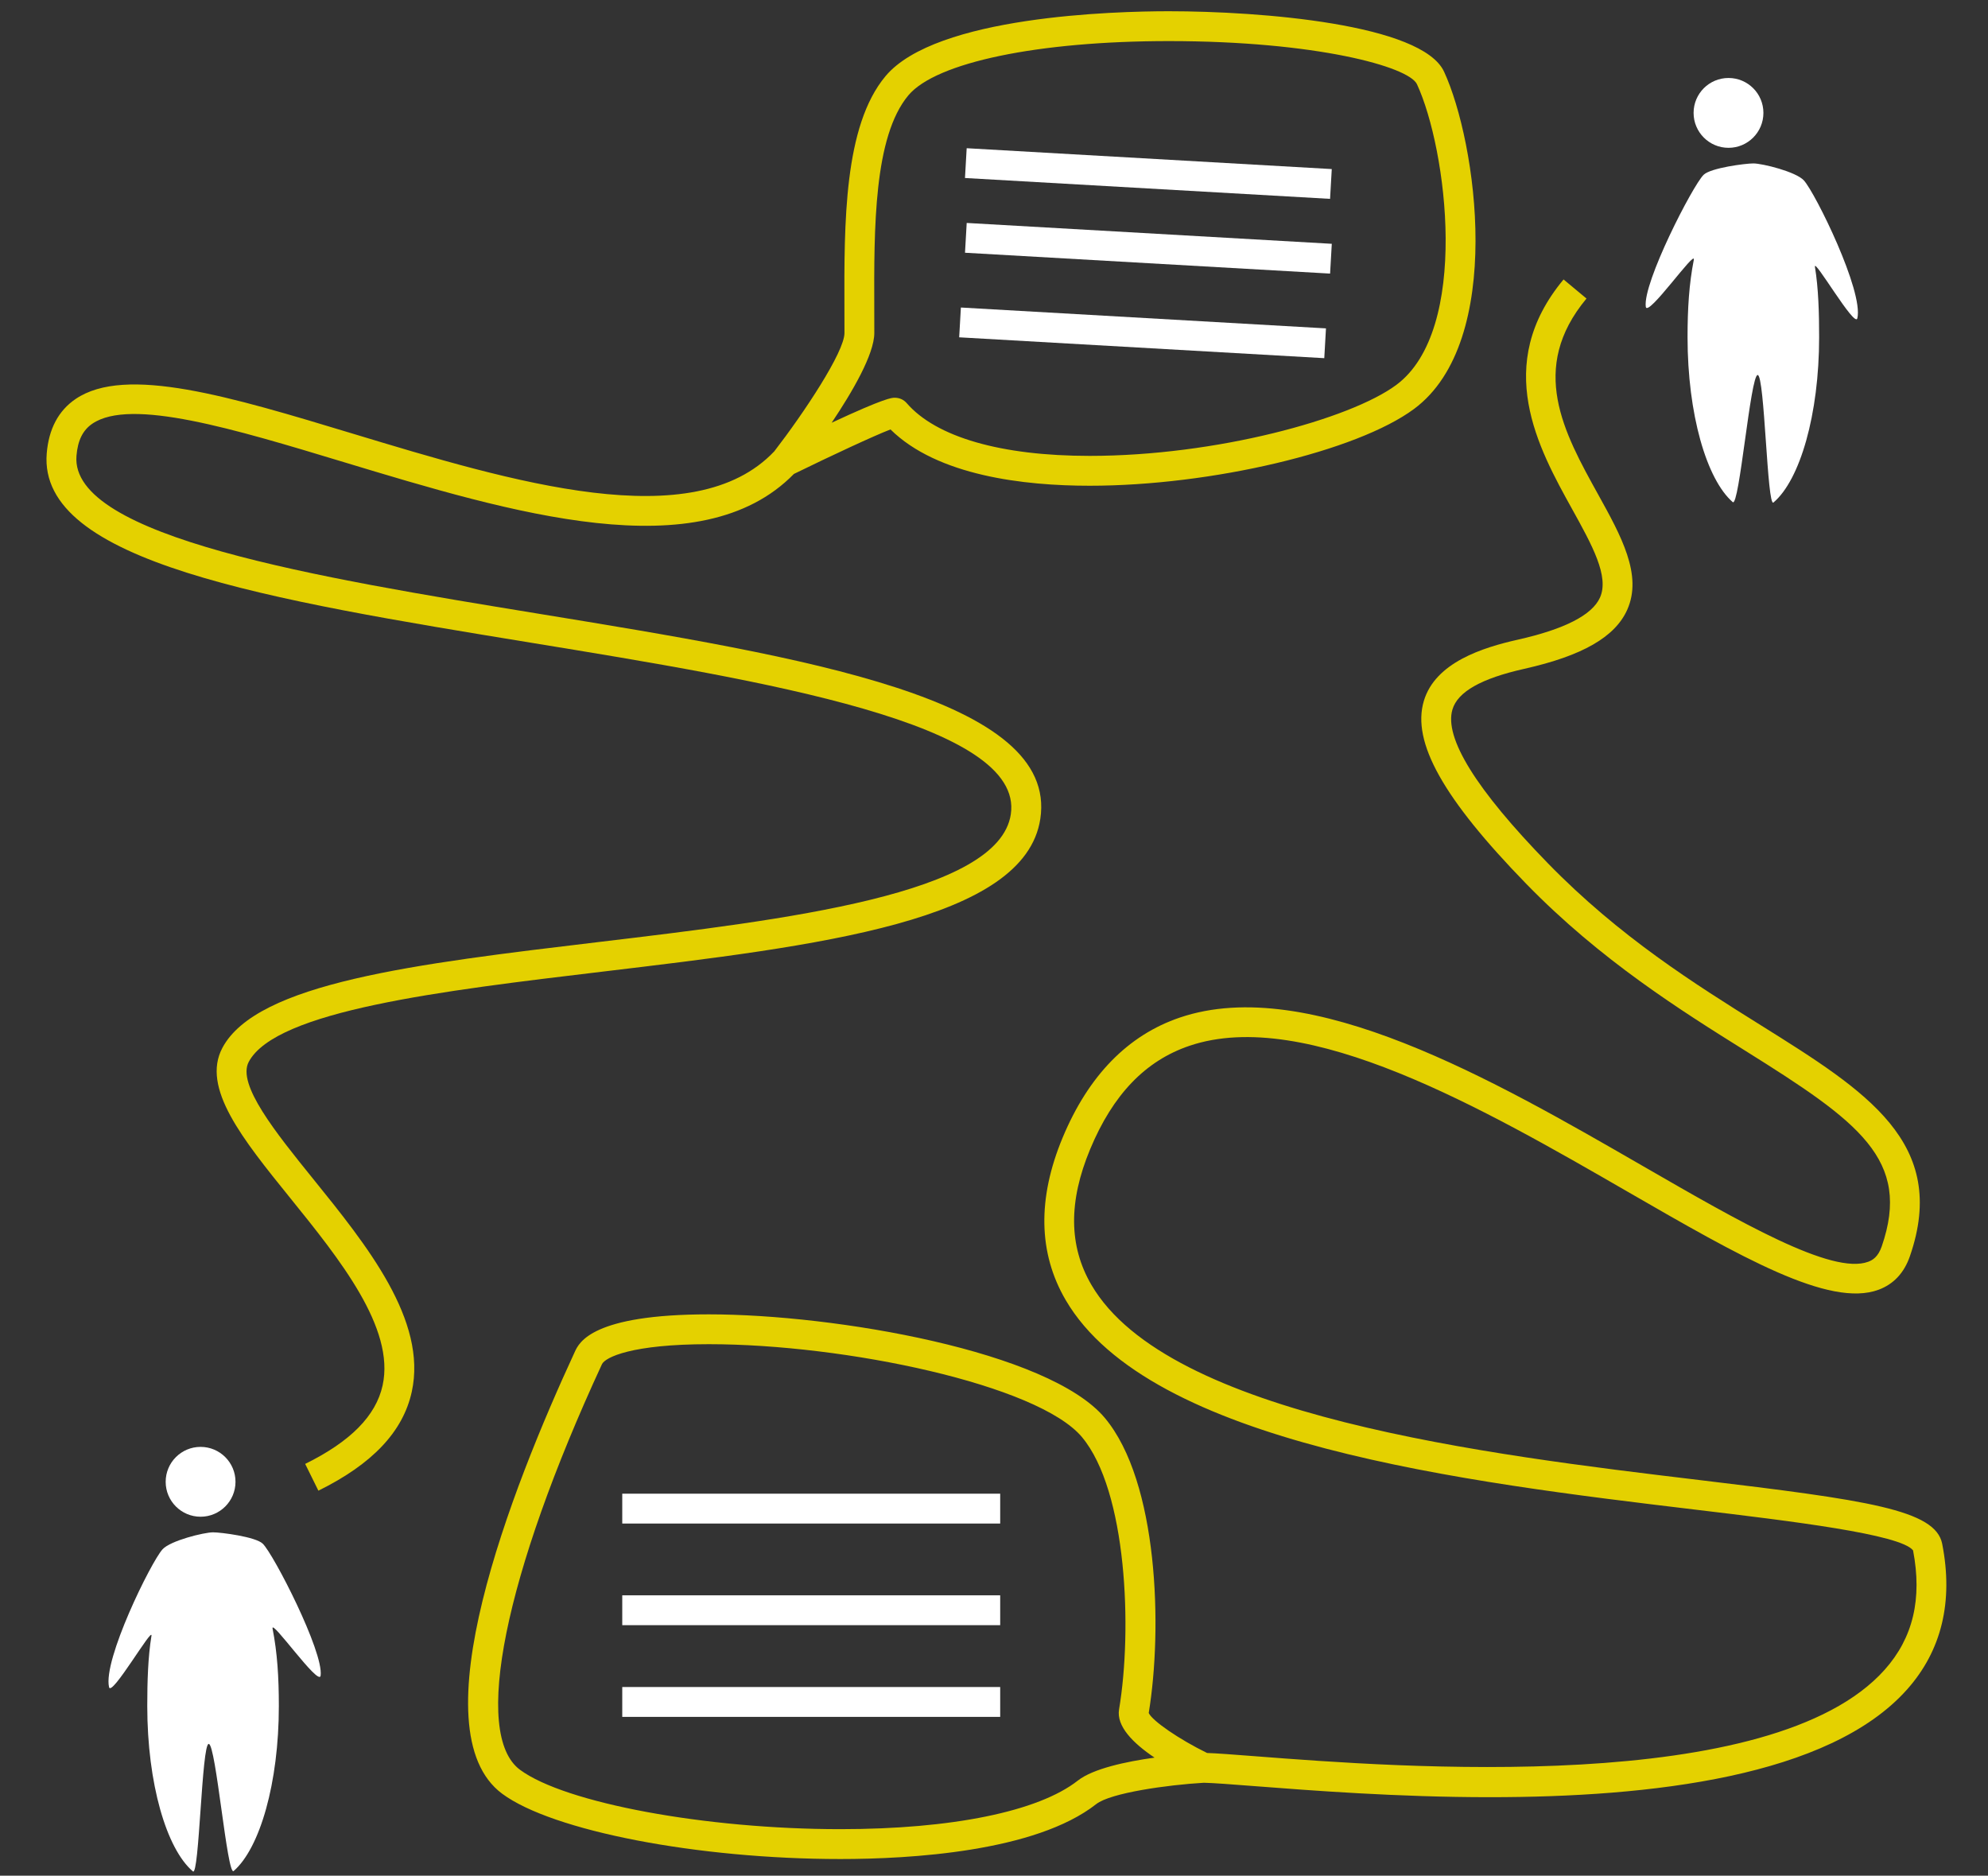 <?xml version="1.0" encoding="utf-8"?>
<!-- Generator: Adobe Illustrator 16.0.0, SVG Export Plug-In . SVG Version: 6.00 Build 0)  -->
<!DOCTYPE svg PUBLIC "-//W3C//DTD SVG 1.1//EN" "http://www.w3.org/Graphics/SVG/1.1/DTD/svg11.dtd">
<svg version="1.1" id="final" xmlns="http://www.w3.org/2000/svg" xmlns:xlink="http://www.w3.org/1999/xlink" x="0px" y="0px"
	 width="333px" height="314.162px" viewBox="0 0 333 314.162" enable-background="new 0 0 333 314.162" xml:space="preserve">
<rect x="0" y="0" width="333" height="314.162" fill="#333333" stroke="none"/>
<g>
	<path fill="#E4D100" d="M41.664,177.859c4.565-8.59,32.326-11.902,59.172-15.105c36.413-4.345,70.807-8.449,73.42-25.588
		c3.068-20.131-39.34-27.064-84.239-34.404C53.305,96.759,11.694,89.956,12.81,76.346c0.211-2.58,1.058-4.291,2.665-5.384
		c6.408-4.364,23.724,0.877,42.056,6.424c28.09,8.5,59.747,18.063,75.45,1.998c6.359-3.109,13.417-6.395,16.181-7.456
		c7.863,7.759,22.345,9.431,33.362,9.431c20.386,0,44.759-5.769,54.33-12.859c15.32-11.348,10.475-44.739,5.036-56.488
		c-3.7-7.996-30.716-10.129-46.095-10.129c-8.998,0-39.012,0.784-47.463,10.869c-6.987,8.339-6.934,24.603-6.887,38.951
		c0.004,1.38,0.009,2.742,0.007,4.076c-0.004,3.195-6.83,13.441-11.757,19.818c-13.533,14.3-43.849,5.134-70.716-2.996
		c-20.353-6.159-37.933-11.479-46.317-5.772c-2.873,1.955-4.499,5.02-4.834,9.109C6.333,94.146,44.74,100.425,89.21,107.695
		c38.636,6.316,82.426,13.476,80.103,28.716c-2.04,13.379-37.65,17.628-69.069,21.377c-30.694,3.663-57.203,6.826-62.995,17.725
		c-3.553,6.686,3.354,15.234,11.352,25.134c8.25,10.212,17.602,21.785,15.488,31.401c-1.119,5.091-5.362,9.393-12.972,13.148
		l2.213,4.484c9.06-4.473,14.176-9.89,15.642-16.56c2.629-11.963-7.524-24.529-16.482-35.616
		C46.183,189.698,39.661,181.626,41.664,177.859z M146.451,55.785c0.002-1.341-0.002-2.711-0.007-4.099
		c-0.044-13.493-0.094-28.785,5.719-35.724c4.623-5.516,21.749-9.08,43.63-9.08c24.604,0,40.189,4.274,41.558,7.229
		c5.031,10.872,8.937,41.176-3.476,50.371c-7.742,5.735-30.226,11.876-51.354,11.876c-14.834,0-25.719-3.14-30.649-8.842
		c-0.5-0.579-1.212-0.897-2.006-0.897c-0.477,0-1.576,0-10.557,4.185C142.79,65.617,146.446,59.326,146.451,55.785z"/>
	<path fill="#E4D100" d="M325.328,258.588c-1.119-5.728-12.588-7.325-40.738-10.698c-35.408-4.243-88.917-10.655-101.773-32.68
		c-3.801-6.511-3.867-13.95-0.204-22.742c3.811-9.146,9.251-14.806,16.633-17.304c19.561-6.62,49.443,10.62,73.452,24.474
		c18.845,10.874,33.728,19.454,41.991,16.38c2.506-0.936,4.266-2.821,5.229-5.607c6.565-18.968-7.308-27.643-24.871-38.626
		c-11.135-6.963-23.755-14.854-35.814-27.24c-11.989-12.314-17.353-20.965-15.941-25.712c0.881-2.963,4.818-5.191,12.038-6.811
		c9.71-2.179,15.187-5.318,17.234-9.879c2.614-5.824-1.016-12.375-4.859-19.311c-5.755-10.384-11.705-21.122-1.958-32.828
		l-3.842-3.199c-11.938,14.336-4.214,28.274,1.427,38.451c3.359,6.063,6.261,11.298,4.671,14.839
		c-1.312,2.921-5.943,5.292-13.769,7.048c-5.834,1.31-13.813,3.798-15.735,10.265c-2.049,6.892,3.241,16.337,17.152,30.625
		c12.479,12.818,25.935,21.231,36.745,27.991c18.951,11.851,27.837,18.192,22.798,32.752c-0.605,1.748-1.521,2.285-2.253,2.558
		c-6.056,2.257-21.447-6.622-37.744-16.026c-24.882-14.357-55.846-32.227-77.555-24.879c-8.7,2.944-15.31,9.713-19.645,20.116
		c-4.247,10.194-4.079,19.341,0.501,27.187c14.11,24.172,66.93,30.502,105.497,35.124c16.114,1.931,34.363,4.117,36.452,6.824
		c1.556,8.109,0.004,14.644-4.74,19.974c-18.87,21.196-81.717,16.341-105.376,14.51c-3.976-0.308-6.52-0.498-8.141-0.551
		c-4.656-2.281-9.147-5.354-9.773-6.694c2.334-14.187,1.597-38.743-7.356-49.43c-9.357-11.168-45.159-17.344-66.33-17.344
		c-19.544,0-21.724,4.711-22.44,6.259c-10.689,23.1-26.484,63.435-12.167,74.04c8.412,6.231,32.759,10.931,56.632,10.931
		c0.001,0,0.001,0,0.003,0c11.634,0,32.67-1.195,42.863-9.199c2.404-1.889,11.965-3.224,18.032-3.575
		c1.524,0.028,4.698,0.271,8.291,0.549c9.708,0.75,24.163,1.868,39.611,1.868c26.919-0.001,56.848-3.395,69.885-18.039
		C325.239,276.465,327.22,268.259,325.328,258.588z M180.534,298.242c-6.582,5.168-21.08,8.132-39.778,8.131
		c-22.557,0-46.125-4.37-53.656-9.948c-8.01-5.933-2.621-32.594,13.728-67.923c0.538-1.161,4.971-3.358,17.903-3.358
		c22.874,0,55.157,6.795,62.498,15.555c7.548,9.01,8.462,32.279,6.22,45.613c-0.467,2.786,2.27,5.611,5.943,8.08
		C188.605,295.059,183.093,296.233,180.534,298.242z"/>
</g>
<g>
	<path fill="#FFFFFF" d="M33.598,254.043c3.23,0,5.849-2.623,5.849-5.851c0-3.23-2.618-5.848-5.849-5.848s-5.847,2.617-5.847,5.848
		C27.751,251.42,30.367,254.043,33.598,254.043z"/>
	<path fill="#FFFFFF" d="M35.689,256.656c-1.511,0-7.158,1.396-8.47,2.852c-1.941,2.152-10.012,18.557-8.95,23.087
		c0.401,1.704,7.392-10.38,7.1-8.593c-0.581,3.539-0.701,7.647-0.701,11.747c0,12.961,3.21,23.938,7.646,27.698
		c1.063,0.908,1.471-21.354,2.649-21.354c1.205,0,3.092,22.23,4.179,21.289c4.392-3.823,7.566-14.756,7.566-27.634
		c0-4.825-0.259-8.938-1.048-12.946c-0.377-1.909,7.8,9.792,8.047,7.852c0.515-4.005-7.878-20.334-9.696-22.097
		C42.827,257.405,37.025,256.656,35.689,256.656z"/>
	<path fill="#FFFFFF" d="M289.534,24.759c3.23,0,5.847-2.622,5.847-5.849c0-3.232-2.616-5.849-5.847-5.849s-5.849,2.616-5.849,5.849
		C283.686,22.137,286.304,24.759,289.534,24.759z"/>
	<path fill="#FFFFFF" d="M302.163,30.224c-1.313-1.455-6.959-2.851-8.47-2.851c-1.336,0-7.139,0.749-8.323,1.901
		c-1.817,1.763-10.211,18.092-9.695,22.096c0.247,1.942,8.424-9.761,8.047-7.85c-0.79,4.007-1.049,8.121-1.049,12.946
		c0,12.878,3.175,23.81,7.566,27.633c1.087,0.941,2.974-21.289,4.179-21.289c1.179,0,1.587,22.262,2.65,21.353
		c4.437-3.76,7.646-14.736,7.646-27.697c0-4.1-0.119-8.208-0.7-11.748c-0.292-1.786,6.698,10.298,7.1,8.594
		C312.176,48.781,304.104,32.378,302.163,30.224z"/>
	
		<rect x="161.636" y="26.611" transform="matrix(-0.998 -0.057 0.057 -0.998 382.588 69.079)" fill="#FFFFFF" width="61.276" height="5"/>
	
		<rect x="161.636" y="39.121" transform="matrix(-0.998 -0.057 0.057 -0.998 381.879 94.081)" fill="#FFFFFF" width="61.276" height="5"/>
	
		<rect x="160.659" y="53.282" transform="matrix(-0.998 -0.057 0.057 -0.998 379.123 122.324)" fill="#FFFFFF" width="61.277" height="5"/>
	<rect x="104.231" y="250.184" fill="#FFFFFF" width="63.306" height="5"/>
	<rect x="104.231" y="267.207" fill="#FFFFFF" width="63.306" height="5"/>
	<rect x="104.231" y="282.566" fill="#FFFFFF" width="63.306" height="5"/>
</g>
</svg>
